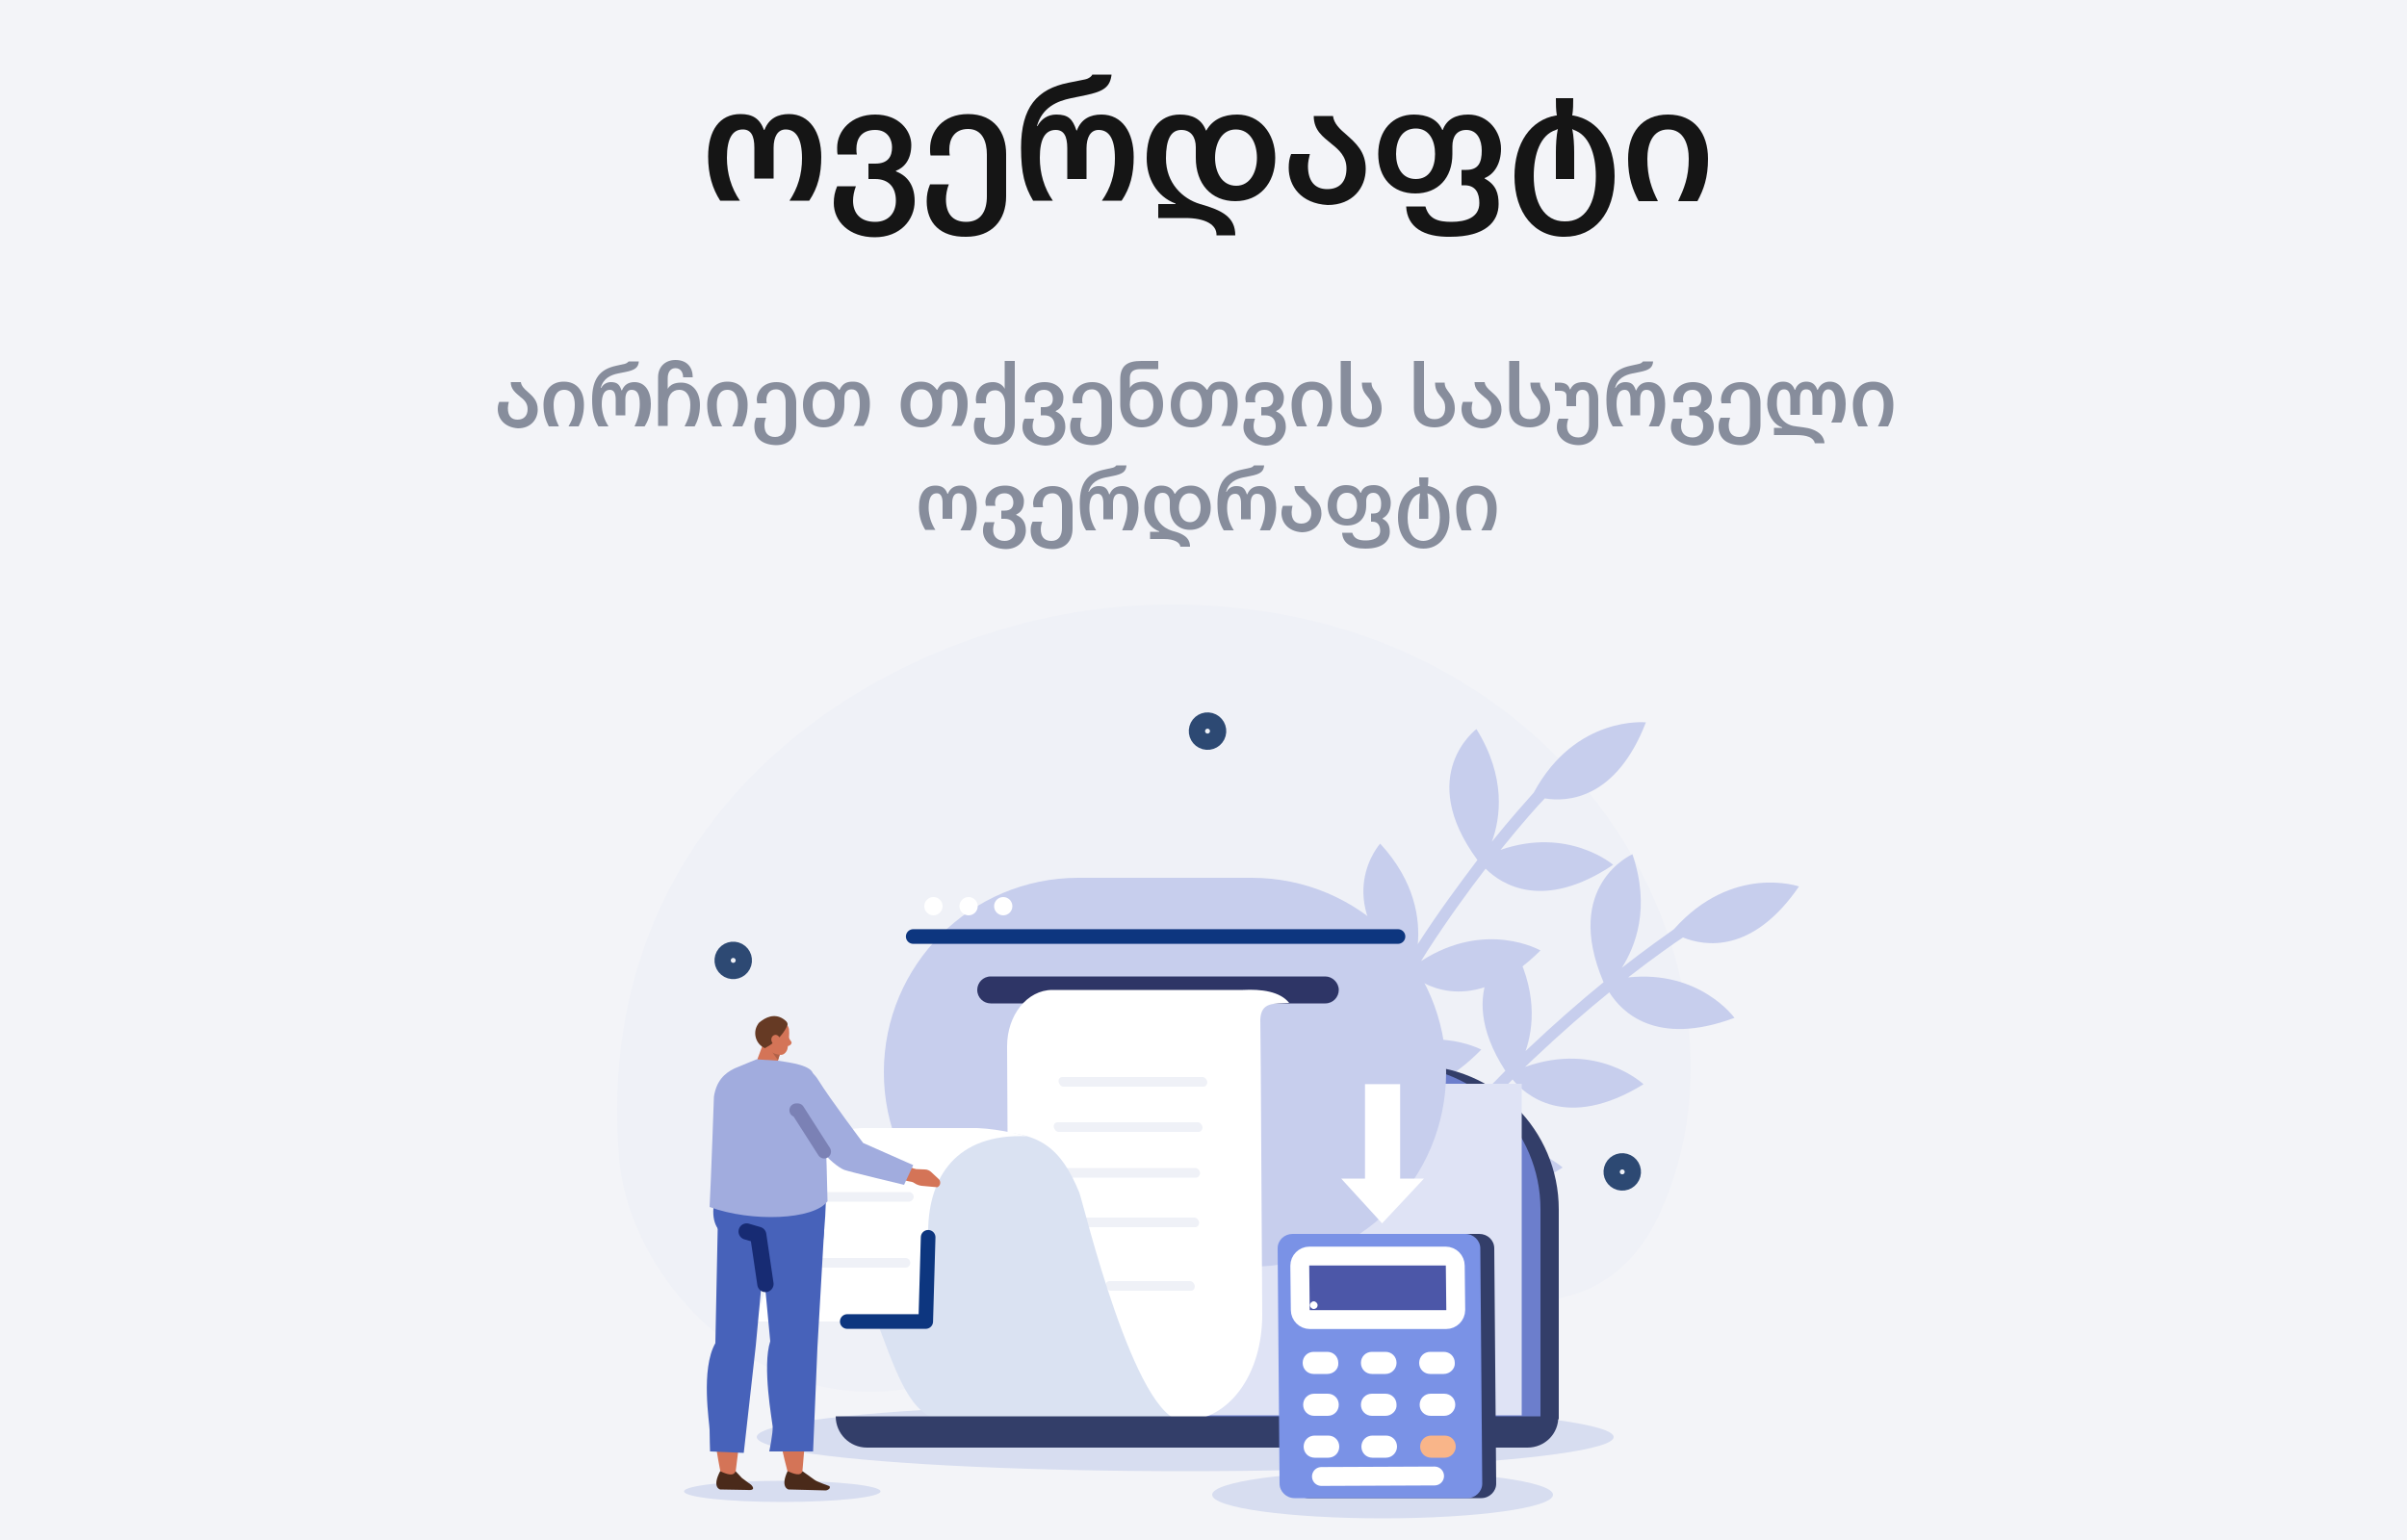 <?xml version="1.0" encoding="utf-8"?>
<!-- Generator: Adobe Illustrator 27.2.0, SVG Export Plug-In . SVG Version: 6.00 Build 0)  -->
<!DOCTYPE svg PUBLIC "-//W3C//DTD SVG 1.1//EN" "http://www.w3.org/Graphics/SVG/1.1/DTD/svg11.dtd">
<svg version="1.1" id="Layer_1" xmlns:x="http://ns.adobe.com/Extensibility/1.0/" xmlns:i="http://ns.adobe.com/AdobeIllustrator/10.0/" xmlns:graph="http://ns.adobe.com/Graphs/1.0/"
	 xmlns="http://www.w3.org/2000/svg" xmlns:xlink="http://www.w3.org/1999/xlink" x="0px" y="0px" viewBox="0 0 500 320"
	 style="enable-background:new 0 0 500 320;" xml:space="preserve">
<style type="text/css">
	.st0{fill:#F3F4F8;}
	.st1{enable-background:new    ;}
	.st2{fill:#151515;}
	.st3{fill:#878D9C;}
	.st4{fill:#EFF1F7;}
	.st5{fill:#C7CEED;}
	.st6{fill-rule:evenodd;clip-rule:evenodd;fill:#D7DDF0;}
	.st7{fill:#D7DDF0;}
	.st8{fill:#333E69;}
	.st9{fill:#6C7ECC;}
	.st10{fill:#DFE3F5;}
	
		.st11{fill-rule:evenodd;clip-rule:evenodd;fill:none;stroke:#2D4973;stroke-width:3.385;stroke-linecap:round;stroke-miterlimit:10;}
	.st12{fill:#2E3566;}
	.st13{fill:#FFFFFF;}
	.st14{fill:#DAE2F2;}
	.st15{fill-rule:evenodd;clip-rule:evenodd;fill:#D47457;}
	.st16{fill:#D47457;}
	.st17{fill-rule:evenodd;clip-rule:evenodd;fill:#A1ACDE;}
	.st18{fill-rule:evenodd;clip-rule:evenodd;fill:#B06148;}
	.st19{fill-rule:evenodd;clip-rule:evenodd;fill:#663A24;}
	
		.st20{fill-rule:evenodd;clip-rule:evenodd;fill:none;stroke:#A39287;stroke-width:0.467;stroke-linecap:round;stroke-linejoin:round;stroke-miterlimit:10;}
	.st21{fill-rule:evenodd;clip-rule:evenodd;fill:#4A2A1A;}
	.st22{fill-rule:evenodd;clip-rule:evenodd;fill:#4762BA;}
	
		.st23{fill-rule:evenodd;clip-rule:evenodd;fill:none;stroke:#172B73;stroke-width:3.389;stroke-linecap:round;stroke-linejoin:round;stroke-miterlimit:10;}
	.st24{fill:none;stroke:#0D367F;stroke-width:3.041;stroke-linecap:round;stroke-linejoin:round;stroke-miterlimit:10;}
	
		.st25{fill-rule:evenodd;clip-rule:evenodd;fill:none;stroke:#7B81B5;stroke-width:2.843;stroke-linecap:round;stroke-linejoin:round;stroke-miterlimit:10;}
	.st26{fill:#7A92E6;}
	.st27{fill:#4C57A8;}
	.st28{fill:none;stroke:#FFFFFF;stroke-width:3.922;stroke-linecap:round;stroke-linejoin:round;stroke-miterlimit:10;}
	.st29{fill:#F9B589;}
</style>
<g id="Layer_2_00000166641011012389850640000010208150379159884687_">
	<g id="Layer_2_00000070113783671386595900000007247049413270324359_">
		<g>
			<g>
				<rect id="SVGID_00000113329053630106759230000001489512567570702466_" class="st0" width="500" height="320"/>
			</g>
			<g>
				<g>
					<g>
						<rect id="SVGID_1_" class="st0" width="500" height="320"/>
					</g>
				</g>
			</g>
		</g>
	</g>
</g>
<g class="st1">
	<path class="st2" d="M166.6,32.9c0-4.2-1.3-6-3.4-6c-1.7,0-2.5,1.6-2.5,3.8v6.4h-4v-6.4c0-2.5-0.7-3.8-2.4-3.8
		c-2.1,0-3.3,1.8-3.3,5.9c0,3.2,0.9,6.3,2.7,8.9h-4.1c-1.6-2.5-2.5-5.4-2.5-9.2c0-5.4,2.4-8.8,6.7-8.8c2.5,0,4,0.9,4.9,3.3h0.1
		c0.9-2.4,2.8-3.3,5.1-3.3c4.3,0,6.7,3.8,6.7,8.9c0,3.6-0.7,6.4-2.5,9.1h-4.1C165.7,39.1,166.6,36.3,166.6,32.9z"/>
	<path class="st2" d="M173.2,42.2c0-1.3,0.2-2.3,0.7-3.5h3.9c-0.4,1-0.6,2.1-0.6,3c0,2.6,1.5,4.4,4.6,4.4c2.8,0,4.3-1.9,4.3-4.4
		c0-2.8-1.5-4.5-4.3-4.5h-1.4v-3.2h1.4c2.7,0,3.5-1.5,3.5-3.4c0-1.5-0.8-3.6-3.5-3.6c-3,0-3.9,2-3.9,3.9c0,0.4,0,0.8,0.1,1.2h-4
		c-0.1-0.4-0.1-0.8-0.1-1.4c0-3.6,3-6.9,7.9-6.9c5,0,7.5,3.4,7.5,6.3c0,3-1.4,4.7-3.2,5.4v0.1c1.8,0.7,3.9,2.3,3.9,6.2
		s-3,7.5-8.3,7.5C176.4,49.3,173.2,46,173.2,42.2z"/>
	<path class="st2" d="M192.5,41.8c0-1.3,0.2-2.3,0.7-3.5h3.9c-0.4,1-0.6,2.2-0.6,3.1c0,2.9,1.3,4.7,4.2,4.7c3.1,0,4.3-2.3,4.3-5.3
		v-8.7c0-2.6-0.9-5.3-3.9-5.3c-3,0-3.9,2.3-3.9,4.2c0,0.4,0,0.9,0.1,1.3h-4c-0.1-0.4-0.1-0.9-0.1-1.4c0-3.6,2.6-7.2,7.9-7.2
		c5.5,0,7.9,3.9,7.9,8.3v8.8c0,5-3,8.4-8.3,8.4C195.3,49.3,192.5,46.3,192.5,41.8z"/>
	<path class="st2" d="M231.6,32.9c0-4.2-1.3-5.9-3.4-5.9c-1.7,0-2.5,1.6-2.5,3.8v6.4h-4v-6.4c0-2.5-0.7-3.8-2.4-3.8
		c-2.1,0-3.3,1.7-3.3,5.8c0,3.2,0.9,6.3,2.7,8.9h-4.1c-1.7-2.9-2.5-5.6-2.5-11c0-8.5,3.4-12.2,9.8-13.5l3.5-0.7
		c0.9-0.2,1.4-0.7,1.5-1h4c-0.3,2.5-1.5,3.5-5.5,4.3l-2.9,0.6c-2.9,0.6-6,1.9-7.1,5.8h0.1c0.8-1.5,2.2-2.4,3.9-2.4
		c2.5,0,3.4,0.9,4.2,3.3h0.1c0.9-2.4,2.8-3.3,5.1-3.3c4.3,0,6.7,3.7,6.7,8.8c0,3.6-0.7,6.4-2.5,9.1h-4.1
		C230.7,39.1,231.6,36.3,231.6,32.9z"/>
	<path class="st2" d="M246.2,45.3h-5.6v-2.9h3.6v-0.1c-4-1.5-6-5.3-6-9.4c0-5.7,2.6-9.1,6.9-9.1c2.5,0,4.5,0.9,5.4,3.3h0.1
		c1.3-2.3,3.6-3.3,6.4-3.3c4.6,0,7.9,3.8,7.9,9c0,5.3-3.3,9-8.3,9s-8.2-3.6-8.2-9v-2.2c0-2.1-1-3.6-3-3.6c-2.2,0-3.2,2-3.2,5.9
		c0,5.1,3.4,8.4,7.1,9.5c4.6,1.3,7.3,2.7,7.3,6.5h-3.9C252.8,46.7,250.4,45.3,246.2,45.3z M261.1,32.8c0-2.9-1.3-5.9-4.4-5.9
		c-3,0-4.3,3-4.3,5.9c0,2.8,1.3,5.8,4.4,5.8C259.7,38.6,261.1,35.7,261.1,32.8z"/>
	<path class="st2" d="M267.7,34.9c0-1.1,0.1-1.9,0.5-2.9h3.9c-0.2,0.8-0.4,1.7-0.4,2.5c0,3.1,1.4,4.8,4,4.8c2.7,0,4-1.7,4-4.3
		c0-2.5-1.6-3.9-3.1-5.1c-1.8-1.5-3.7-2.8-3.7-5.8h4c0.2,1.6,1.4,2.7,2.8,3.9c1.9,1.7,4,3.5,4,7.1c0,3.9-2.7,7.5-7.9,7.5
		C270.2,42.3,267.7,38.6,267.7,34.9z"/>
	<path class="st2" d="M292.1,42.9h4c0.7,2.6,2.6,3.2,5.4,3.2c3,0,5.8-0.9,5.8-3.9c0-2-0.7-3.7-3.1-3.7h-0.6v-3.2h1
		c2.5,0,3.2-1.5,3.2-4c0-2.2-0.9-4.3-3.2-4.3c-2,0-2.9,1.4-2.9,3.4V32c0,5-3,8.2-7.7,8.2c-4.7,0-7.7-3.2-7.7-8.2
		c0-4.9,3-8.2,7.4-8.2c2.6,0,4.9,0.9,5.9,3.2h0.1c0.8-2.2,2.7-3.2,5.3-3.2c4.2,0,6.8,3.6,6.8,7.1c0,3.1-1.4,5.3-3.4,6.1v0.1
		c2.4,1.3,2.9,3.1,2.9,5.3c0,3.7-2.8,6.8-10,6.8C295.7,49.3,292.3,47.2,292.1,42.9z M298.1,32c0-2.8-1.2-5.3-4-5.3
		c-2.9,0-4.1,2.5-4.1,5.3c0,2.7,1.2,5.2,4.1,5.2C297,37.2,298.1,34.7,298.1,32z"/>
	<path class="st2" d="M314.6,36.6c0-6.9,3.4-11.7,8.6-12.6h0.2c-0.2-1.2-0.2-2.3-0.2-3.6h3.6c0,1.2,0,2.4-0.2,3.6h0.2
		c5.2,0.9,8.6,5.8,8.6,12.6c0,7.7-4.2,12.6-10.4,12.6C318.8,49.3,314.6,44.3,314.6,36.6z M331.5,36.6c0-4.7-1.5-8.6-4.6-9.6
		l-0.3-0.2c0.3,1.4,0.4,3.4,0.4,4.8v5.6h-3.8v-5.6c0-1.4,0.1-3.4,0.4-4.8l-0.4,0.2c-3.2,1-4.6,5-4.6,9.6c0,5.4,2.1,9.4,6.4,9.4
		C329.4,46.1,331.5,42.1,331.5,36.6z"/>
	<path class="st2" d="M350.8,33c0-2.9-1-6.1-4.3-6.1s-4.3,3.2-4.3,6.1c0,3.8,0.9,6.2,2.2,8.8h-4c-1.2-2.3-2.2-4.8-2.2-8.8
		c0-5.3,2.8-9.2,8.3-9.2s8.3,3.9,8.3,9.2c0,3.9-0.9,6.4-2.2,8.8h-4C349.8,39.2,350.8,36.9,350.8,33z"/>
</g>
<g class="st1">
	<path class="st3" d="M103.4,85c0-0.6,0.1-1,0.3-1.5h2c-0.1,0.4-0.2,0.9-0.2,1.3c0,1.6,0.7,2.4,2,2.4c1.4,0,2.1-0.9,2.1-2.2
		c0-1.3-0.8-2-1.6-2.6c-0.9-0.8-1.9-1.5-1.9-3h2.1c0.1,0.8,0.7,1.4,1.4,2c1,0.9,2.1,1.8,2.1,3.7c0,2-1.4,3.9-4.1,3.9
		C104.7,88.8,103.4,86.9,103.4,85z"/>
	<path class="st3" d="M119.4,84.1c0-1.5-0.5-3.1-2.2-3.1c-1.7,0-2.2,1.6-2.2,3.1c0,2,0.5,3.2,1.1,4.5h-2.1c-0.6-1.2-1.1-2.5-1.1-4.5
		c0-2.7,1.4-4.8,4.2-4.8c2.8,0,4.2,2,4.2,4.8c0,2-0.5,3.3-1.1,4.5h-2.1C118.9,87.2,119.4,86,119.4,84.1z"/>
	<path class="st3" d="M132.9,84c0-2.2-0.6-3-1.7-3c-0.9,0-1.3,0.8-1.3,2v3.3h-2v-3.3c0-1.3-0.4-2-1.2-2c-1.1,0-1.7,0.9-1.7,3
		c0,1.6,0.5,3.2,1.4,4.6h-2.1c-0.9-1.5-1.3-2.9-1.3-5.6c0-4.4,1.7-6.3,5-7l1.8-0.4c0.4-0.1,0.7-0.4,0.8-0.5h2.1
		c-0.1,1.3-0.8,1.8-2.8,2.2l-1.5,0.3c-1.5,0.3-3.1,1-3.6,3h0.1c0.4-0.8,1.2-1.2,2-1.2c1.3,0,1.8,0.5,2.2,1.7h0.1
		c0.5-1.2,1.4-1.7,2.6-1.7c2.2,0,3.4,1.9,3.4,4.5c0,1.8-0.4,3.3-1.3,4.7h-2.1C132.5,87.2,132.9,85.7,132.9,84z"/>
	<path class="st3" d="M143.4,84.1c0-1.8-0.8-3.1-2.3-3.1c-1.5,0-2.4,1.2-2.4,3.1v4.4h-2V78.4c0-2.3,1.6-3.6,3.6-3.6
		c2.4,0,3.6,1.5,3.6,3.6h-2c0-1-0.5-1.9-1.6-1.9c-1,0-1.6,0.8-1.6,2.1v2.2h0c0.5-0.9,1.5-1.3,2.8-1.3c2.2,0,3.9,1.7,3.9,4.7
		c0,2-0.6,3.5-1.1,4.4h-2.1C142.9,87.2,143.4,86.1,143.4,84.1z"/>
	<path class="st3" d="M153.3,84.1c0-1.5-0.5-3.1-2.2-3.1c-1.7,0-2.2,1.6-2.2,3.1c0,2,0.5,3.2,1.1,4.5H148c-0.6-1.2-1.1-2.5-1.1-4.5
		c0-2.7,1.4-4.8,4.2-4.8c2.8,0,4.2,2,4.2,4.8c0,2-0.5,3.3-1.1,4.5h-2.1C152.8,87.2,153.3,86,153.3,84.1z"/>
	<path class="st3" d="M156.7,88.6c0-0.7,0.1-1.2,0.4-1.8h2c-0.2,0.5-0.3,1.1-0.3,1.6c0,1.5,0.7,2.4,2.2,2.4c1.6,0,2.2-1.2,2.2-2.7
		v-4.5c0-1.3-0.5-2.7-2-2.7c-1.5,0-2,1.2-2,2.2c0,0.2,0,0.5,0.1,0.7h-2c0-0.2-0.1-0.5-0.1-0.7c0-1.9,1.4-3.7,4.1-3.7
		c2.8,0,4.1,2,4.1,4.3v4.5c0,2.6-1.5,4.3-4.2,4.3C158.1,92.4,156.7,90.9,156.7,88.6z"/>
	<path class="st3" d="M178.6,83.9c0-2-0.5-3-1.7-3c-1,0-1.5,0.7-1.5,1.9v1.3c0,2.8-1.5,4.7-4.3,4.7s-4.3-1.9-4.3-4.7
		c0-2.8,1.6-4.8,4.1-4.8c1.3,0,2.4,0.3,3.4,1.7h0.1c0.7-1.5,1.7-1.7,2.8-1.7c2.2,0,3.5,1.7,3.5,4.6c0,1.8-0.4,3.3-1.3,4.6h-2.1
		C178.2,87.2,178.6,85.7,178.6,83.9z M173.4,84.1c0-1.7-0.6-3.2-2.3-3.2c-1.6,0-2.3,1.4-2.3,3.2c0,1.7,0.6,3.1,2.3,3.1
		C172.7,87.2,173.4,85.7,173.4,84.1z"/>
	<path class="st3" d="M198.9,83.9c0-2-0.5-3-1.7-3c-1,0-1.5,0.7-1.5,1.9v1.3c0,2.8-1.5,4.7-4.3,4.7s-4.3-1.9-4.3-4.7
		c0-2.8,1.6-4.8,4.1-4.8c1.3,0,2.4,0.3,3.4,1.7h0.1c0.7-1.5,1.7-1.7,2.8-1.7c2.2,0,3.5,1.7,3.5,4.6c0,1.8-0.4,3.3-1.3,4.6h-2.1
		C198.5,87.2,198.9,85.7,198.9,83.9z M193.7,84.1c0-1.7-0.6-3.2-2.3-3.2c-1.6,0-2.3,1.4-2.3,3.2c0,1.7,0.6,3.1,2.3,3.1
		C193,87.2,193.7,85.7,193.7,84.1z"/>
	<path class="st3" d="M202.3,88.6c0-0.7,0.1-1.2,0.4-1.8h2c-0.2,0.5-0.3,1.1-0.3,1.6c0,1.5,0.8,2.5,2.2,2.5c1.6,0,2.2-1.1,2.2-2.9
		v-3.8c0-1.8-0.7-3.1-2.1-3.1c-1.5,0-1.9,1.2-1.9,2.1c0,0.2,0,0.5,0.1,0.6h-2.1c0-0.2-0.1-0.5-0.1-0.7c0-1.9,1-3.7,3.6-3.7
		c1.2,0,2.1,0.7,2.4,1.4h0V75h2.1v12.9c0,2.9-1.5,4.5-4.2,4.5C203.9,92.4,202.3,90.9,202.3,88.6z"/>
	<path class="st3" d="M212.4,88.8c0-0.7,0.1-1.2,0.4-1.8h2c-0.2,0.5-0.3,1.1-0.3,1.6c0,1.3,0.8,2.3,2.4,2.3c1.4,0,2.2-1,2.2-2.3
		c0-1.5-0.8-2.3-2.2-2.3h-0.7v-1.7h0.7c1.4,0,1.8-0.8,1.8-1.7c0-0.8-0.4-1.9-1.8-1.9c-1.5,0-2,1-2,2c0,0.2,0,0.4,0.1,0.6h-2
		c0-0.2-0.1-0.4-0.1-0.7c0-1.9,1.5-3.5,4.1-3.5c2.6,0,3.9,1.7,3.9,3.2c0,1.6-0.7,2.4-1.6,2.8v0.1c0.9,0.4,2,1.2,2,3.2
		s-1.5,3.9-4.2,3.9C214,92.4,212.4,90.7,212.4,88.8z"/>
	<path class="st3" d="M222.3,88.6c0-0.7,0.1-1.2,0.4-1.8h2c-0.2,0.5-0.3,1.1-0.3,1.6c0,1.5,0.7,2.4,2.2,2.4c1.6,0,2.2-1.2,2.2-2.7
		v-4.5c0-1.3-0.5-2.7-2-2.7c-1.5,0-2,1.2-2,2.2c0,0.2,0,0.5,0.1,0.7h-2c0-0.2-0.1-0.5-0.1-0.7c0-1.9,1.4-3.7,4.1-3.7
		c2.8,0,4.1,2,4.1,4.3v4.5c0,2.6-1.5,4.3-4.2,4.3C223.8,92.4,222.3,90.9,222.3,88.6z"/>
	<path class="st3" d="M232.7,84v-5.1c0-2.9,1.4-3.9,4.4-3.9h3.5v1.7h-3.7c-1.4,0-2.2,0.5-2.2,1.8v2.1h0c0.5-0.9,1.6-1.3,2.9-1.3
		c2.2,0,4,1.7,4,4.7s-1.6,4.8-4.5,4.8C234.4,88.8,232.7,87,232.7,84z M239.6,84.1c0-1.9-0.8-3.2-2.4-3.2c-1.6,0-2.5,1.2-2.5,3.2
		c0,1.7,1,3.1,2.6,3.1C238.8,87.2,239.6,85.9,239.6,84.1z"/>
	<path class="st3" d="M255,83.9c0-2-0.5-3-1.7-3c-1,0-1.5,0.7-1.5,1.9v1.3c0,2.8-1.5,4.7-4.3,4.7c-2.8,0-4.3-1.9-4.3-4.7
		c0-2.8,1.6-4.8,4.1-4.8c1.3,0,2.4,0.3,3.4,1.7h0.1c0.7-1.5,1.7-1.7,2.8-1.7c2.2,0,3.5,1.7,3.5,4.6c0,1.8-0.4,3.3-1.3,4.6h-2.1
		C254.5,87.2,255,85.7,255,83.9z M249.7,84.1c0-1.7-0.6-3.2-2.3-3.2c-1.6,0-2.3,1.4-2.3,3.2c0,1.7,0.6,3.1,2.3,3.1
		C249.1,87.2,249.7,85.7,249.7,84.1z"/>
	<path class="st3" d="M258.3,88.8c0-0.7,0.1-1.2,0.4-1.8h2c-0.2,0.5-0.3,1.1-0.3,1.6c0,1.3,0.8,2.3,2.4,2.3c1.4,0,2.2-1,2.2-2.3
		c0-1.5-0.8-2.3-2.2-2.3H262v-1.7h0.7c1.4,0,1.8-0.8,1.8-1.7c0-0.8-0.4-1.9-1.8-1.9c-1.5,0-2,1-2,2c0,0.2,0,0.4,0.1,0.6h-2
		c0-0.2-0.1-0.4-0.1-0.7c0-1.9,1.5-3.5,4.1-3.5c2.6,0,3.9,1.7,3.9,3.2c0,1.6-0.7,2.4-1.6,2.8v0.1c0.9,0.4,2,1.2,2,3.2
		s-1.5,3.9-4.2,3.9C260,92.4,258.3,90.7,258.3,88.8z"/>
	<path class="st3" d="M274.8,84.1c0-1.5-0.5-3.1-2.2-3.1s-2.2,1.6-2.2,3.1c0,2,0.5,3.2,1.1,4.5h-2.1c-0.6-1.2-1.1-2.5-1.1-4.5
		c0-2.7,1.4-4.8,4.2-4.8s4.2,2,4.2,4.8c0,2-0.5,3.3-1.1,4.5h-2.1C274.3,87.2,274.8,86,274.8,84.1z"/>
	<path class="st3" d="M278.5,84.7V75h2.1v9.7c0,1.5,0.7,2.4,2.2,2.4c1.5,0,2.2-0.9,2.2-2.4c0-1-0.3-1.5-0.7-2
		c-0.6-0.8-1.4-1.4-1.4-3.2h2c0,1,0.5,1.5,1,2.2c0.5,0.7,1.1,1.6,1.1,3.2c0,2.4-1.8,3.9-4.2,3.9C280.2,88.8,278.5,87.4,278.5,84.7z"
		/>
	<path class="st3" d="M293.7,84.7V75h2.1v9.7c0,1.5,0.7,2.4,2.2,2.4c1.5,0,2.2-0.9,2.2-2.4c0-1-0.3-1.5-0.7-2
		c-0.6-0.8-1.4-1.4-1.4-3.2h2c0,1,0.5,1.5,1,2.2c0.5,0.7,1.1,1.6,1.1,3.2c0,2.4-1.8,3.9-4.2,3.9C295.4,88.8,293.7,87.4,293.7,84.7z"
		/>
	<path class="st3" d="M303.6,85c0-0.6,0.1-1,0.3-1.5h2c-0.1,0.4-0.2,0.9-0.2,1.3c0,1.6,0.7,2.4,2,2.4c1.4,0,2.1-0.9,2.1-2.2
		c0-1.3-0.8-2-1.6-2.6c-0.9-0.8-1.9-1.5-1.9-3h2.1c0.1,0.8,0.7,1.4,1.4,2c1,0.9,2.1,1.8,2.1,3.7c0,2-1.4,3.9-4.1,3.9
		C304.9,88.8,303.6,86.9,303.6,85z"/>
	<path class="st3" d="M313.5,84.7V75h2.1v9.7c0,1.5,0.7,2.4,2.2,2.4c1.5,0,2.2-0.9,2.2-2.4c0-1-0.3-1.5-0.7-2
		c-0.6-0.8-1.4-1.4-1.4-3.2h2c0,1,0.5,1.5,1,2.2c0.5,0.7,1.1,1.6,1.1,3.2c0,2.4-1.8,3.9-4.2,3.9C315.1,88.8,313.5,87.4,313.5,84.7z"
		/>
	<path class="st3" d="M323.4,88.8c0-0.7,0.1-1.2,0.4-1.8h2c-0.2,0.5-0.3,1.1-0.3,1.6c0,1.3,0.8,2.3,2.4,2.3c1.4,0,2.2-1.2,2.2-2.6
		v-5.4c0-1.3-0.5-1.9-1.4-1.9c-0.9,0-1.3,0.7-1.3,1.5v1.9h-2v-2.1c0-0.7-0.4-1.1-1.4-1.1H323v-1.7h0.7c1.3,0,2.1,0.3,2.4,1.4h0.1
		c0.5-1.1,1.4-1.5,2.7-1.5c2,0,3.1,1.4,3.1,3.5v5.4c0,2.4-1.5,4.2-4.2,4.2C325,92.4,323.4,90.7,323.4,88.8z"/>
	<path class="st3" d="M343.7,84c0-2.2-0.6-3-1.7-3c-0.9,0-1.3,0.8-1.3,2v3.3h-2v-3.3c0-1.3-0.4-2-1.2-2c-1.1,0-1.7,0.9-1.7,3
		c0,1.6,0.5,3.2,1.4,4.6H335c-0.9-1.5-1.3-2.9-1.3-5.6c0-4.4,1.7-6.3,5-7l1.8-0.4c0.5-0.1,0.7-0.4,0.8-0.5h2.1
		c-0.1,1.3-0.8,1.8-2.8,2.2l-1.5,0.3c-1.5,0.3-3.1,1-3.6,3h0.1c0.4-0.8,1.2-1.2,2-1.2c1.3,0,1.8,0.5,2.2,1.7h0.1
		c0.5-1.2,1.4-1.7,2.6-1.7c2.2,0,3.4,1.9,3.4,4.5c0,1.8-0.4,3.3-1.3,4.7h-2.1C343.2,87.2,343.7,85.7,343.7,84z"/>
	<path class="st3" d="M347.1,88.8c0-0.7,0.1-1.2,0.4-1.8h2c-0.2,0.5-0.3,1.1-0.3,1.6c0,1.3,0.8,2.3,2.4,2.3c1.4,0,2.2-1,2.2-2.3
		c0-1.5-0.8-2.3-2.2-2.3h-0.7v-1.7h0.7c1.4,0,1.8-0.8,1.8-1.7c0-0.8-0.4-1.9-1.8-1.9c-1.5,0-2,1-2,2c0,0.2,0,0.4,0.1,0.6h-2
		c0-0.2-0.1-0.4-0.1-0.7c0-1.9,1.5-3.5,4.1-3.5c2.6,0,3.9,1.7,3.9,3.2c0,1.6-0.7,2.4-1.6,2.8v0.1c0.9,0.4,2,1.2,2,3.2
		s-1.5,3.9-4.2,3.9C348.7,92.4,347.1,90.7,347.1,88.8z"/>
	<path class="st3" d="M357,88.6c0-0.7,0.1-1.2,0.4-1.8h2c-0.2,0.5-0.3,1.1-0.3,1.6c0,1.5,0.7,2.4,2.2,2.4c1.6,0,2.2-1.2,2.2-2.7
		v-4.5c0-1.3-0.5-2.7-2-2.7c-1.5,0-2,1.2-2,2.2c0,0.2,0,0.5,0.1,0.7h-2c0-0.2-0.1-0.5-0.1-0.7c0-1.9,1.4-3.7,4.1-3.7
		c2.8,0,4.1,2,4.1,4.3v4.5c0,2.6-1.5,4.3-4.2,4.3C358.4,92.4,357,90.9,357,88.6z"/>
	<path class="st3" d="M373.1,90.4h-4.6v-1.5h1.7v-0.1c-1.9-0.6-3.1-2.9-3.1-4.8c0-2.9,1.2-4.7,3.3-4.7c1.1,0,2,0.5,2.4,1.7h0.1
		c0.4-1.2,1.3-1.7,2.3-1.7c1.1,0,1.9,0.5,2.3,1.7h0.1c0.5-1.2,1.5-1.7,2.5-1.7c2.2,0,3.3,2,3.3,4.6c0,1.5-0.3,2.8-0.9,3.9h-2.1
		c0.6-1.2,0.9-2.4,0.9-3.8c0-2.1-0.5-3.1-1.5-3.1c-0.8,0-1.3,0.8-1.3,2v3.3h-2v-3.3c0-1.3-0.3-2-1.3-2c-1,0-1.3,0.8-1.3,2v3.3h-2
		v-3.3c0-1.3-0.4-2-1.3-2c-1.1,0-1.5,1-1.5,3c0,2.6,1.5,4.2,3.4,4.6c1,0.2,2.9,0.3,3.9,0.7c1.7,0.6,2.5,1.6,2.6,2.9H377
		C376.7,90.9,375.4,90.4,373.1,90.4z"/>
	<path class="st3" d="M391.3,84.1c0-1.5-0.5-3.1-2.2-3.1s-2.2,1.6-2.2,3.1c0,2,0.5,3.2,1.1,4.5H386c-0.6-1.2-1.1-2.5-1.1-4.5
		c0-2.7,1.4-4.8,4.2-4.8s4.2,2,4.2,4.8c0,2-0.5,3.3-1.1,4.5h-2.1C390.8,87.2,391.3,86,391.3,84.1z"/>
	<path class="st3" d="M200.8,105.6c0-2.2-0.6-3.1-1.7-3.1c-0.9,0-1.3,0.8-1.3,2v3.3h-2v-3.3c0-1.3-0.4-2-1.2-2c-1.1,0-1.7,0.9-1.7,3
		c0,1.6,0.5,3.2,1.4,4.6h-2.1c-0.8-1.3-1.3-2.8-1.3-4.7c0-2.8,1.2-4.5,3.4-4.5c1.3,0,2.1,0.5,2.5,1.7h0.1c0.5-1.2,1.4-1.7,2.6-1.7
		c2.2,0,3.4,2,3.4,4.6c0,1.8-0.4,3.3-1.3,4.7h-2.1C200.3,108.8,200.8,107.3,200.8,105.6z"/>
	<path class="st3" d="M204.2,110.3c0-0.7,0.1-1.2,0.4-1.8h2c-0.2,0.5-0.3,1.1-0.3,1.6c0,1.3,0.8,2.3,2.4,2.3c1.4,0,2.2-1,2.2-2.3
		c0-1.5-0.8-2.3-2.2-2.3h-0.7v-1.7h0.7c1.4,0,1.8-0.8,1.8-1.7c0-0.8-0.4-1.9-1.8-1.9c-1.5,0-2,1-2,2c0,0.2,0,0.4,0.1,0.6h-2
		c0-0.2-0.1-0.4-0.1-0.7c0-1.9,1.5-3.5,4.1-3.5c2.6,0,3.9,1.7,3.9,3.2c0,1.6-0.7,2.4-1.6,2.8v0.1c0.9,0.4,2,1.2,2,3.2
		s-1.5,3.9-4.2,3.9C205.8,114,204.2,112.3,204.2,110.3z"/>
	<path class="st3" d="M214.1,110.2c0-0.7,0.1-1.2,0.4-1.8h2c-0.2,0.5-0.3,1.1-0.3,1.6c0,1.5,0.7,2.4,2.2,2.4c1.6,0,2.2-1.2,2.2-2.7
		v-4.5c0-1.3-0.5-2.7-2-2.7c-1.5,0-2,1.2-2,2.2c0,0.2,0,0.5,0.1,0.7h-2c0-0.2-0.1-0.5-0.1-0.7c0-1.9,1.4-3.7,4.1-3.7
		c2.8,0,4.1,2,4.1,4.3v4.5c0,2.6-1.5,4.3-4.2,4.3C215.5,114,214.1,112.5,214.1,110.2z"/>
	<path class="st3" d="M234.2,105.6c0-2.2-0.6-3-1.7-3c-0.9,0-1.3,0.8-1.3,2v3.3h-2v-3.3c0-1.3-0.4-2-1.2-2c-1.1,0-1.7,0.9-1.7,3
		c0,1.6,0.5,3.2,1.4,4.6h-2.1c-0.9-1.5-1.3-2.9-1.3-5.6c0-4.4,1.7-6.3,5-7l1.8-0.4c0.5-0.1,0.7-0.4,0.8-0.5h2.1
		c-0.1,1.3-0.8,1.8-2.8,2.2l-1.5,0.3c-1.5,0.3-3.1,1-3.6,3h0.1c0.4-0.8,1.2-1.2,2-1.2c1.3,0,1.8,0.5,2.2,1.7h0.1
		c0.5-1.2,1.4-1.7,2.6-1.7c2.2,0,3.4,1.9,3.4,4.5c0,1.8-0.4,3.3-1.3,4.7h-2.1C233.7,108.8,234.2,107.3,234.2,105.6z"/>
	<path class="st3" d="M241.8,112h-2.9v-1.5h1.9v-0.1c-2.1-0.8-3.1-2.7-3.1-4.8c0-2.9,1.4-4.7,3.5-4.7c1.3,0,2.3,0.5,2.8,1.7h0.1
		c0.7-1.2,1.9-1.7,3.3-1.7c2.4,0,4.1,2,4.1,4.6c0,2.7-1.7,4.6-4.3,4.6c-2.6,0-4.2-1.9-4.2-4.6v-1.2c0-1.1-0.5-1.9-1.5-1.9
		c-1.2,0-1.7,1-1.7,3c0,2.6,1.7,4.3,3.7,4.9c2.3,0.6,3.7,1.4,3.7,3.3h-2C245.1,112.7,243.9,112,241.8,112z M249.4,105.5
		c0-1.5-0.7-3-2.3-3c-1.5,0-2.2,1.5-2.2,3c0,1.4,0.7,3,2.3,3C248.7,108.5,249.4,107,249.4,105.5z"/>
	<path class="st3" d="M262.8,105.6c0-2.2-0.6-3-1.7-3c-0.9,0-1.3,0.8-1.3,2v3.3h-2v-3.3c0-1.3-0.4-2-1.2-2c-1.1,0-1.7,0.9-1.7,3
		c0,1.6,0.5,3.2,1.4,4.6h-2.1c-0.9-1.5-1.3-2.9-1.3-5.6c0-4.4,1.7-6.3,5-7l1.8-0.4c0.5-0.1,0.7-0.4,0.8-0.5h2.1
		c-0.1,1.3-0.8,1.8-2.8,2.2l-1.5,0.3c-1.5,0.3-3.1,1-3.6,3h0.1c0.4-0.8,1.2-1.2,2-1.2c1.3,0,1.8,0.5,2.2,1.7h0.1
		c0.5-1.2,1.4-1.7,2.6-1.7c2.2,0,3.4,1.9,3.4,4.5c0,1.8-0.4,3.3-1.3,4.7h-2.1C262.4,108.8,262.8,107.3,262.8,105.6z"/>
	<path class="st3" d="M266.2,106.6c0-0.6,0.1-1,0.3-1.5h2c-0.1,0.4-0.2,0.9-0.2,1.3c0,1.6,0.7,2.4,2,2.4c1.4,0,2.1-0.9,2.1-2.2
		c0-1.3-0.8-2-1.6-2.6c-0.9-0.8-1.9-1.5-1.9-3h2.1c0.1,0.8,0.7,1.4,1.4,2c1,0.9,2.1,1.8,2.1,3.7c0,2-1.4,3.9-4.1,3.9
		C267.5,110.4,266.2,108.5,266.2,106.6z"/>
	<path class="st3" d="M278.8,110.7h2.1c0.4,1.3,1.4,1.6,2.8,1.6c1.5,0,3-0.5,3-2c0-1-0.4-1.9-1.6-1.9h-0.3v-1.7h0.5
		c1.3,0,1.6-0.8,1.6-2.1c0-1.1-0.5-2.2-1.6-2.2c-1,0-1.5,0.7-1.5,1.7v0.9c0,2.6-1.5,4.2-4,4.2c-2.4,0-4-1.6-4-4.2
		c0-2.5,1.6-4.2,3.8-4.2c1.4,0,2.5,0.5,3,1.6h0.1c0.4-1.2,1.4-1.6,2.7-1.6c2.2,0,3.5,1.8,3.5,3.7c0,1.6-0.7,2.7-1.7,3.2v0.1
		c1.2,0.6,1.5,1.6,1.5,2.7c0,1.9-1.4,3.5-5.1,3.5C280.7,114,278.9,112.9,278.8,110.7z M281.9,105.1c0-1.4-0.6-2.7-2.1-2.7
		c-1.5,0-2.1,1.3-2.1,2.7c0,1.4,0.6,2.7,2.1,2.7C281.3,107.8,281.9,106.5,281.9,105.1z"/>
	<path class="st3" d="M290.4,107.5c0-3.5,1.8-6,4.4-6.5h0.1c-0.1-0.6-0.1-1.2-0.1-1.8h1.9c0,0.6,0,1.2-0.1,1.8h0.1
		c2.7,0.5,4.4,3,4.4,6.5c0,3.9-2.2,6.5-5.4,6.5C292.5,114,290.4,111.4,290.4,107.5z M299.1,107.5c0-2.4-0.8-4.4-2.4-4.9l-0.2-0.1
		c0.1,0.7,0.2,1.7,0.2,2.4v2.9h-1.9v-2.9c0-0.7,0.1-1.7,0.2-2.4l-0.2,0.1c-1.6,0.5-2.4,2.6-2.4,5c0,2.8,1.1,4.8,3.3,4.8
		C298,112.3,299.1,110.3,299.1,107.5z"/>
	<path class="st3" d="M309,105.7c0-1.5-0.5-3.1-2.2-3.1c-1.7,0-2.2,1.6-2.2,3.1c0,2,0.5,3.2,1.1,4.5h-2.1c-0.6-1.2-1.1-2.5-1.1-4.5
		c0-2.7,1.4-4.8,4.2-4.8c2.8,0,4.2,2,4.2,4.8c0,2-0.5,3.3-1.1,4.5h-2.1C308.5,108.8,309,107.6,309,105.7z"/>
</g>
<g>
	<path class="st4" d="M344.8,252.1c24.2-52.9-21.8-131.6-109.7-126.2c-48.9,3-112.6,40.2-106.5,114.7c2.8,34.1,49.8,73,93.6,28.9
		C254.3,237.3,323.1,299.5,344.8,252.1z"/>
	<path class="st5" d="M296.7,213.9c5.7,9.6,4.8,17.7,3.1,22.7c4.3-5.2,8.7-9.9,12.9-14.1c-11.4-17.6,1.4-26.3,1.4-26.3
		c5.3,9.4,4.5,17.3,2.8,22.2c0,0,0,0,0.1-0.1c5.8-5.5,11.3-10.3,16.1-14.2c-8.6-20.2,6-26.6,6-26.6c3.8,11.2,0.6,19.2-2.2,23.6
		c5.1-4,9-6.7,10.8-8c12.2-13.7,26-8.9,26-8.9c-9.7,14.1-19.6,12.4-24.1,10.6c-1.4,0.9-5.6,3.8-11.4,8.3c14.9-1.6,22.1,8.4,22.1,8.4
		c-16.4,6.1-23.5-1.3-26-5.3c-4.7,3.8-10.1,8.5-15.7,13.8c-0.6,0.6-1.2,1.1-1.8,1.7c15.1-5.4,24.6,3.6,24.6,3.6
		c-16.1,9.9-24.7,2.1-27.2-1c-4.4,4.4-9,9.4-13.5,14.9c14.5-5.1,23.9,3.4,23.9,3.4c-15,9.6-23.6,3.4-26.7,0.1
		c-9.4,12.1-18.2,26.3-23.1,41.9c-0.2,0.7-0.9,1-1.6,0.8c-0.1,0-0.3-0.1-0.4-0.2c-0.4-0.3-0.6-0.9-0.5-1.4c5-16,14-30.6,23.8-43
		C283.8,223.1,296.7,213.9,296.7,213.9z"/>
	<path class="st5" d="M274,196.6c7.7,8.1,8.7,16.1,8.1,21.4c3-6,6.2-11.6,9.3-16.7c-15.1-14.5-4.7-26-4.7-26
		c7.3,7.9,8.3,15.8,7.8,21c0,0,0,0,0-0.1c4.3-6.7,8.7-12.6,12.4-17.5c-13-17.7-0.2-27.2-0.2-27.2c6.2,10,5,18.5,3.2,23.4
		c4.1-5.1,7.3-8.6,8.7-10.2c8.7-16.1,23.3-14.6,23.3-14.6c-6.2,16-16.3,16.6-21,15.8c-1.2,1.2-4.6,5-9.2,10.7
		c14.1-4.9,23.4,3.1,23.4,3.1c-14.5,9.7-23.2,4.1-26.5,0.8c-3.7,4.8-7.9,10.6-12.1,17.1c-0.4,0.7-0.9,1.4-1.3,2.1
		c13.5-8.7,24.8-2.2,24.8-2.2c-13.4,13.3-23.5,7.7-26.7,5.2c-3.2,5.3-6.6,11.2-9.7,17.6c13-8.2,24.1-2.2,24.1-2.2
		c-12.4,12.7-22.2,8.7-26,6.2c-6.4,13.9-11.7,29.8-12.9,46c-0.1,0.7-0.7,1.2-1.4,1.2c-0.1,0-0.3,0-0.4-0.1c-0.5-0.2-0.8-0.7-0.8-1.3
		c1.3-16.7,6.7-33,13.3-47.3C263.6,208.5,274,196.6,274,196.6z"/>
	<ellipse class="st6" cx="287.2" cy="310.6" rx="35.4" ry="4.9"/>
	<ellipse class="st7" cx="246.2" cy="298.6" rx="89" ry="7.1"/>
	<path class="st8" d="M323.8,294.9l-126.5,0l0-43.6c0-16.5,13.4-29.9,29.9-29.9l66.7,0c16.5,0,29.9,13.4,29.9,29.9L323.8,294.9z"/>
	<path class="st9" d="M320,294.9l-126.5,0l0-43.6c0-16.5,13.4-29.9,29.9-29.9l66.7,0c16.5,0,29.9,13.4,29.9,29.9L320,294.9z"/>
	<rect x="197.2" y="225.2" class="st10" width="118.9" height="68.9"/>
	<path class="st5" d="M260,263.2h-36c-22.3,0-40.4-18.1-40.4-40.4v0c0-22.3,18.1-40.4,40.4-40.4h36c22.3,0,40.4,18.1,40.4,40.4v0
		C300.4,245.1,282.3,263.2,260,263.2z"/>
	
		<ellipse transform="matrix(0.473 -0.881 0.881 0.473 -95.485 239.376)" class="st11" cx="152.3" cy="199.5" rx="2.2" ry="2.2"/>
	<ellipse transform="matrix(0.266 -0.964 0.964 0.266 37.693 353.287)" class="st11" cx="250.8" cy="151.9" rx="2.2" ry="2.2"/>
	<ellipse transform="matrix(0.265 -0.964 0.964 0.265 13.018 503.975)" class="st11" cx="337.1" cy="243.4" rx="2.2" ry="2.2"/>
	<path class="st12" d="M278.1,205.7L278.1,205.7c0,1.5-1.2,2.8-2.8,2.8l-69.5,0c-1.5,0-2.8-1.2-2.8-2.8v0c0-1.5,1.2-2.8,2.8-2.8
		l69.5,0C276.8,202.9,278.1,204.2,278.1,205.7z"/>
	<path class="st13" d="M245.5,295.3l-35.9,0l-0.4-77.9c0-6.5,4.2-11.7,9.4-11.7l39.6,0c3.8-0.2,7.7,0.3,9.6,2.7
		c-3.1,0.2-5.8-0.3-6,3.4l0.1,10.6l0.3,50.8C262.2,285.5,255.4,295.3,245.5,295.3z"/>
	<path class="st4" d="M250,225.8l-29.1,0c-0.5,0-0.9-0.5-1-1l0,0c-0.1-0.6,0.3-1,0.8-1l29.1,0c0.5,0,0.9,0.5,1,1v0
		C250.8,225.3,250.5,225.8,250,225.8z"/>
	<path class="st4" d="M249,235.2l-29.1,0c-0.5,0-0.9-0.5-1-1v0c-0.1-0.6,0.3-1,0.8-1l29.1,0c0.5,0,0.9,0.5,1,1l0,0
		C249.8,234.8,249.4,235.2,249,235.2z"/>
	<path class="st4" d="M248.5,244.7l-29.1,0c-0.5,0-0.9-0.5-1-1v0c-0.1-0.6,0.3-1,0.8-1l29.1,0c0.5,0,0.9,0.5,1,1l0,0
		C249.3,244.2,248.9,244.7,248.5,244.7z"/>
	<path class="st4" d="M248.3,255l-29.1,0c-0.5,0-0.9-0.5-1-1l0,0c-0.1-0.6,0.3-1,0.8-1l29.1,0c0.5,0,0.9,0.5,1,1l0,0
		C249.1,254.5,248.8,255,248.3,255z"/>
	<path class="st4" d="M247.4,268.2l-16.7,0c-0.5,0-0.9-0.5-1-1l0,0c-0.1-0.6,0.3-1,0.8-1l16.7,0c0.5,0,0.9,0.5,1,1l0,0
		C248.2,267.8,247.9,268.2,247.4,268.2z"/>
	<path class="st14" d="M245.7,295.3l-48.7,0c-7.1-0.1-10-7.8-13.9-18.2c-6.4-16.7-11.6-39.3-11.6-39.3l34.5-2.6
		c9.9,0,14.4,3.3,18.2,12.6C225.1,250.2,235.7,294.8,245.7,295.3z"/>
	<path class="st13" d="M192.3,274.6l-35.3,0l10.4-34.9c1.8-2.9,7.2-5.3,12.1-5.3l23.5,0c5,0.2,10.3,1.7,10.3,1.7
		c-14.8-0.6-20.3,8.6-20.5,19.4L192.3,274.6z"/>
	<g>
		<path class="st15" d="M174.1,236.9c-0.8,2.4,0,4.8,2.7,6l14,3l-0.5-2.9l-10-3.9L174.1,236.9z"/>
		<path class="st16" d="M189.5,242.9l2.6,0.1c0.5,0,1,0.2,1.4,0.6l1.5,1.4c0.5,0.5,0.4,1.4-0.3,1.7l0,0l-3.3-0.3
			c-0.7-0.1-1.4-0.4-2-1l-0.9-1L189.5,242.9z"/>
		<path class="st17" d="M189.7,242.1l-1.9,4.1c0,0-11.3-2.7-12.4-3.1c-1.1-0.4-3.7-2.4-4.9-4.4c-1.6-2.7-8.3-12-8.3-12
			s4.3-7.8,7.7-2.4c2.6,4.2,9.4,13.2,9.4,13.2L189.7,242.1z"/>
	</g>
	<path class="st4" d="M188.8,249.7l-20.1,0c-0.6,0-1-0.5-1-1v0c0-0.6,0.5-1,1-1l20.1,0c0.6,0,1,0.5,1,1l0,0
		C189.8,249.2,189.3,249.7,188.8,249.7z"/>
	<path class="st4" d="M188.1,263.4l-20.1,0c-0.6,0-1-0.5-1-1l0,0c0-0.6,0.5-1,1-1l20.1,0c0.6,0,1,0.5,1,1l0,0
		C189.1,262.9,188.7,263.4,188.1,263.4z"/>
	<g>
		<path class="st15" d="M163.6,215.2c0,0,0.3,0.6,0.8,1.3c0.2,0.4-0.5,1-0.9,0.8c-0.4-0.2-0.7-1.6-0.7-1.6L163.6,215.2z"/>
		<path class="st15" d="M162.4,217.2c0,0-0.6,2.4-1.1,4.4c-0.1,0.5-0.6,1-1.2,1.1c-0.6,0.1-1.3,0-1.7-0.4c-0.2-0.1-0.3-0.2-0.4-0.4
			c-0.6-0.5-0.9-1.3-0.6-2c0.7-1.8,1.9-5.1,1.9-5.1L162.4,217.2L162.4,217.2z"/>
		<polygon class="st18" points="162.2,218.6 161.6,220.3 159.9,217.9 		"/>
		<path class="st15" d="M158.8,213.9c0-0.7,0.6-1.3,1.3-1.3c0.8,0,1.7,0,2.5,0c0.7,0,1.2,0.6,1.3,1.3c0.1,0.8,0,2.6-0.3,3.9
			c-0.1,0.7-0.7,1.4-1.4,1.4c-0.8,0-3.1-0.7-3.3-2.1C158.8,216,158.8,215,158.8,213.9L158.8,213.9z"/>
		<path class="st19" d="M158.9,217.8c-1.9-0.8-2.6-3.2-1.5-4.9c0.2-0.4,0.5-0.6,0.8-0.8c1.5-1.1,3.4-1.5,5.1,0.1
			c0.3,0.3,0.4,0.7,0.2,1C163.1,214.1,161.9,216.2,158.9,217.8L158.9,217.8z"/>
		<path class="st15" d="M160.3,216.4c0.2,0.6,0.7,0.9,1.2,0.7c0.5-0.2,0.7-0.8,0.5-1.3c-0.2-0.6-0.7-0.9-1.2-0.7
			C160.3,215.3,160.1,215.9,160.3,216.4z"/>
		<ellipse class="st6" cx="162.5" cy="309.9" rx="20.4" ry="2.2"/>
		<path class="st20" d="M154.8,258.5"/>
		<path class="st15" d="M163.8,306.5c0,0-5.6-19.3-1.8-27.1l-3.8-25.9l13-0.8l-4.6,54L163.8,306.5z"/>
		<path class="st21" d="M166.7,305.7l2.5,1.8c0.5,0.4,3.1,1.3,3.1,1.3l0,0c0.3,0.5-0.3,0.8-0.7,0.9l-7.8-0.2c0,0-1.8-0.4-0.2-3.8
			C165,306.3,166.3,306.8,166.7,305.7z"/>
		<path class="st22" d="M153.1,239.8l16.9,1.3c2.8,1,1,16.6,1,16.6l-10.5,0.8c-5.3-0.1-12.9,0-12.3-7.5
			C149.1,241.1,153.1,239.8,153.1,239.8z"/>
		<path class="st22" d="M171.2,255.5l-1.4,24.5l-0.9,21.6h-9.1c0,0,0.8-3.9,0.7-5.2c-0.1-1.2-2.2-12.5-0.5-17.7l-2.2-23.3H171.2z"/>
		<path class="st15" d="M149.8,306.5c0,0-4.3-19.3,0-27.1l1.4-21.1l7.5,0.5l-6,47.9L149.8,306.5z"/>
		<path class="st21" d="M152.8,305.7l1.3,1.4c0.5,0.4,1.9,1.4,1.9,1.4s1.4,1.3-0.8,1.1l-5.6-0.1c0,0-1.8-0.4,0-3.8
			C151.1,306.4,152.4,306.8,152.8,305.7z"/>
		<path class="st22" d="M159.3,254.9l-2.3,24.7l-2.5,22.3l-7-0.3c0,0-0.1-3.2-0.1-4.5s-1.9-12.6,1.2-18l0.5-24.5L159.3,254.9z"/>
		<polyline class="st23" points="159,266.8 157.5,256.6 155.1,255.9 		"/>
		<path class="st17" d="M161.6,220.4l-3.3-0.2l-1.1-0.1l-4.6,1.9c-2.1,1-3.8,2.6-4.3,5.9c0,0-0.6,17.5-0.9,22.9
			c8.7,3.2,21.7,2.7,24.5-1.2c-0.2-5.7-0.1-14.8-1.4-19.7c-0.9-3.4-0.4-4.7-1.8-7.2C167.6,221,162.4,220.6,161.6,220.4z"/>
	</g>
	<circle class="st13" cx="193.9" cy="188.3" r="1.9"/>
	<circle class="st13" cx="201.2" cy="188.3" r="1.9"/>
	<circle class="st13" cx="208.4" cy="188.3" r="1.9"/>
	<line class="st24" x1="189.7" y1="194.6" x2="290.4" y2="194.6"/>
	<path class="st8" d="M317.3,300.8l-137.2,0c-3.6,0-6.5-2.9-6.5-6.5l0,0h150.1v0C323.8,297.9,320.9,300.8,317.3,300.8z"/>
	<polyline class="st24" points="176,274.6 192.3,274.6 192.8,257.1 	"/>
	<polyline class="st25" points="171.2,239.3 165.7,230.7 165.4,230.7 	"/>
	<g>
		<path class="st8" d="M310.4,259.4c0-1.7-1.4-3-3.1-3l-35.9,0c-1.7,0-3.1,1.4-3.1,3l0.4,48.9c0,1.7,1.4,3,3.1,3l35.9,0
			c1.7,0,3.1-1.4,3.1-3L310.4,259.4z"/>
		<g>
			<path class="st26" d="M304.8,311.3l-35.9,0c-1.7,0-3.1-1.4-3.1-3l-0.4-48.9c0-1.7,1.4-3,3.1-3l35.9,0c1.7,0,3.1,1.4,3.1,3
				l0.4,48.9C307.9,309.9,306.5,311.3,304.8,311.3z"/>
			<path class="st27" d="M300.4,274.2l-28.3,0c-1.1,0-2-0.9-2-2l-0.1-9.2c0-1.1,0.9-2,2-2l28.3,0c1.1,0,2,0.9,2,2l0.1,9.2
				C302.4,273.3,301.5,274.2,300.4,274.2z"/>
			<path class="st28" d="M300.4,274.2l-28.3,0c-1.1,0-2-0.9-2-2l-0.1-9.2c0-1.1,0.9-2,2-2l28.3,0c1.1,0,2,0.9,2,2l0.1,9.2
				C302.4,273.3,301.5,274.2,300.4,274.2z"/>
			<path class="st13" d="M275.7,285.5l-2.8,0c-1.3,0-2.3-1-2.3-2.3l0,0c0-1.3,1-2.3,2.3-2.3l2.8,0c1.3,0,2.3,1,2.3,2.3l0,0
				C278.1,284.5,277,285.5,275.7,285.5z"/>
			<path class="st13" d="M287.8,285.5l-2.8,0c-1.3,0-2.3-1-2.3-2.3l0,0c0-1.3,1-2.3,2.3-2.3l2.8,0c1.3,0,2.3,1,2.3,2.3l0,0
				C290.1,284.4,289.1,285.5,287.8,285.5z"/>
			<path class="st13" d="M299.9,285.5l-2.8,0c-1.3,0-2.3-1-2.3-2.3l0,0c0-1.3,1-2.3,2.3-2.3l2.8,0c1.3,0,2.3,1,2.3,2.3l0,0
				C302.3,284.4,301.2,285.5,299.9,285.5z"/>
			<path class="st13" d="M275.8,294.2l-2.8,0c-1.3,0-2.3-1-2.3-2.3l0,0c0-1.3,1-2.3,2.3-2.3l2.8,0c1.3,0,2.3,1,2.3,2.3l0,0
				C278.1,293.2,277.1,294.2,275.8,294.2z"/>
			<path class="st13" d="M287.8,294.2l-2.8,0c-1.3,0-2.3-1-2.3-2.3l0,0c0-1.3,1-2.3,2.3-2.3l2.8,0c1.3,0,2.3,1,2.3,2.3l0,0
				C290.2,293.1,289.1,294.2,287.8,294.2z"/>
			<path class="st13" d="M300,294.2l-2.8,0c-1.3,0-2.3-1-2.3-2.3l0,0c0-1.3,1-2.3,2.3-2.3l2.8,0c1.3,0,2.3,1,2.3,2.3l0,0
				C302.3,293.1,301.3,294.2,300,294.2z"/>
			<path class="st13" d="M275.9,302.9l-2.8,0c-1.3,0-2.3-1-2.3-2.3l0,0c0-1.3,1-2.3,2.3-2.3l2.8,0c1.3,0,2.3,1,2.3,2.3l0,0
				C278.2,301.9,277.2,302.9,275.9,302.9z"/>
			<path class="st13" d="M287.9,302.9l-2.8,0c-1.3,0-2.3-1-2.3-2.3l0,0c0-1.3,1-2.3,2.3-2.3l2.8,0c1.3,0,2.3,1,2.3,2.3l0,0
				C290.2,301.8,289.2,302.9,287.9,302.9z"/>
			<path class="st29" d="M300.1,302.9l-2.8,0c-1.3,0-2.3-1-2.3-2.3l0,0c0-1.3,1-2.3,2.3-2.3l2.8,0c1.3,0,2.3,1,2.3,2.3l0,0
				C302.4,301.8,301.4,302.9,300.1,302.9z"/>
			<path class="st13" d="M272.9,272L272.9,272c-0.4,0-0.8-0.4-0.8-0.8v0c0-0.4,0.4-0.8,0.8-0.8l0,0c0.4,0,0.8,0.4,0.8,0.8l0,0
				C273.7,271.7,273.3,272,272.9,272z"/>
			<line class="st28" x1="274.5" y1="306.8" x2="298" y2="306.7"/>
		</g>
	</g>
	<g>
		
			<rect x="283.5" y="225.3" transform="matrix(-1 -1.224647e-16 1.224647e-16 -1 574.346 474.28)" class="st13" width="7.3" height="23.7"/>
		<polygon class="st13" points="287.1,254.2 295.8,244.9 278.6,244.9 		"/>
	</g>
</g>
</svg>
